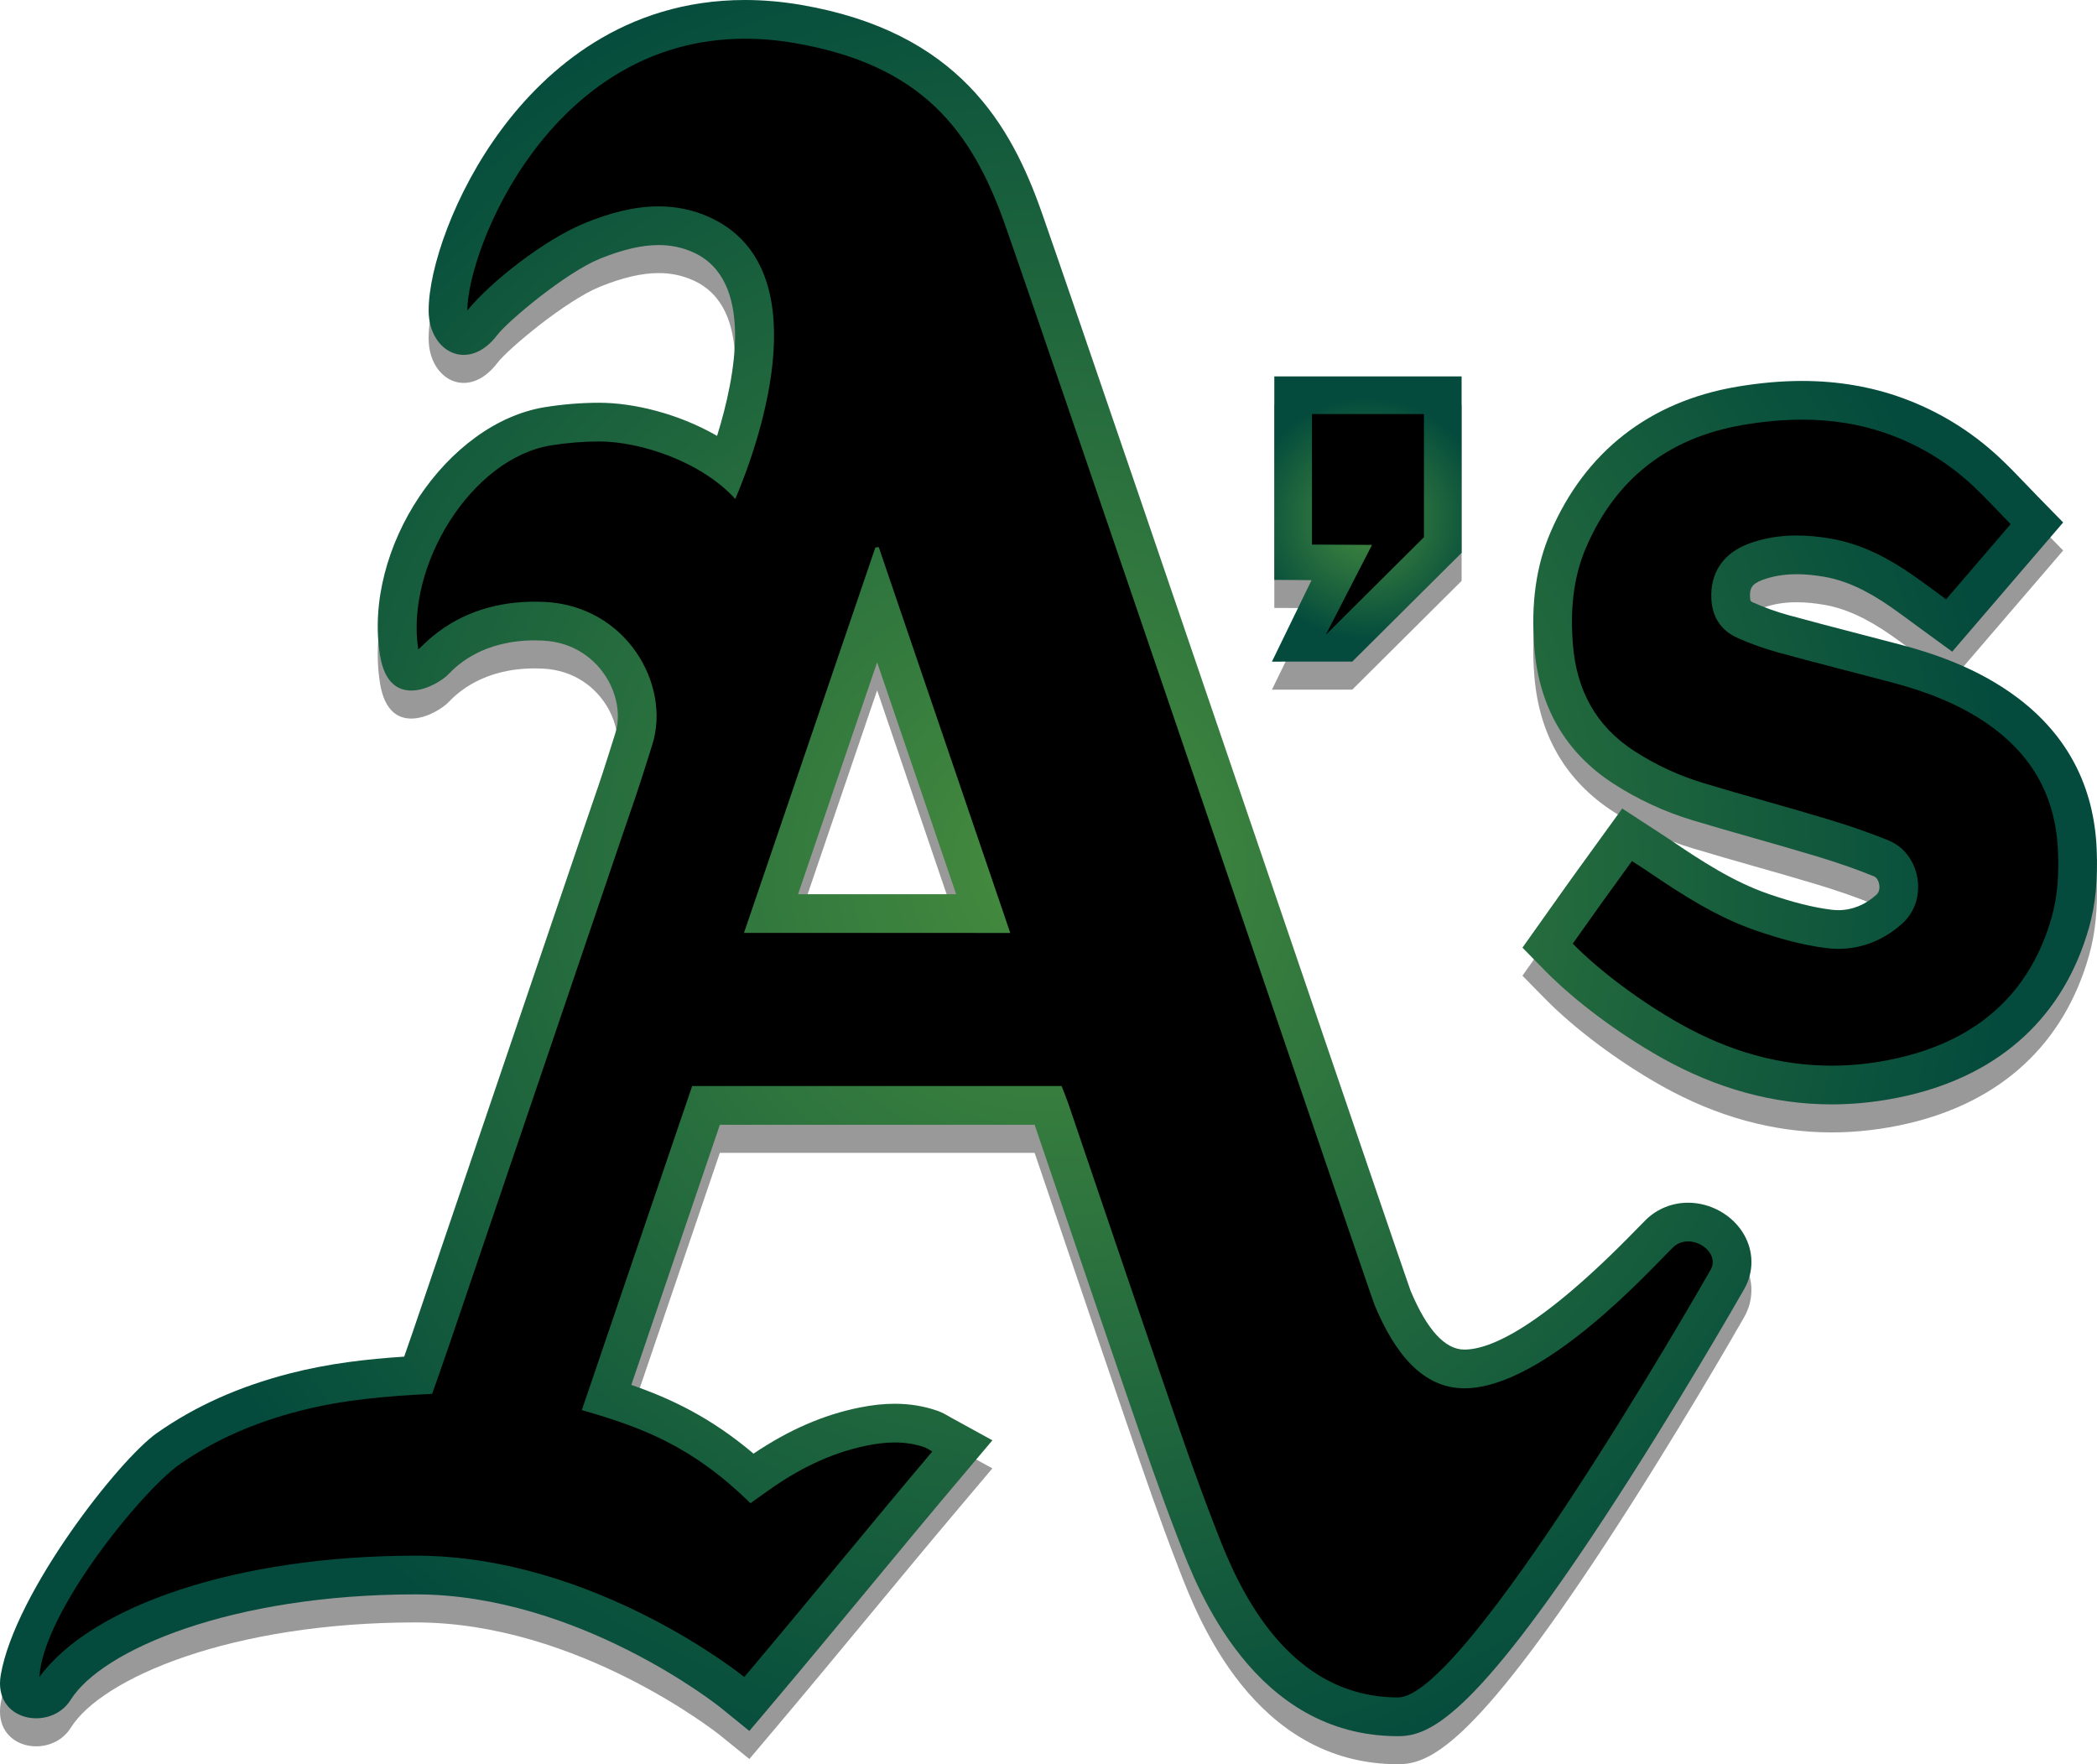 <?xml version="1.0" encoding="utf-8"?>
<!-- Generator: Adobe Illustrator 16.0.0, SVG Export Plug-In . SVG Version: 6.00 Build 0)  -->
<!DOCTYPE svg PUBLIC "-//W3C//DTD SVG 1.1//EN" "http://www.w3.org/Graphics/SVG/1.1/DTD/svg11.dtd">
<svg version="1.1" id="Layer_1" xmlns="http://www.w3.org/2000/svg" xmlns:xlink="http://www.w3.org/1999/xlink" x="0px" y="0px"
	 width="448.496px" height="377.322px" viewBox="0 0 448.496 377.322" enable-background="new 0 0 448.496 377.322"
	 xml:space="preserve">
<g id="Layer_2_copy">
	<path opacity="0.4" enable-background="new    " d="M272.037,147.503l8.473-17.422c-0.357-0.039-7.965-0.059-7.965-0.059V86.506
		h40.057v37.734l-23.381,23.255L272.037,147.503z M372.968,269.994c2.131,3.669,2.158,8.041,0.072,11.696
		c-1.461,2.563-14.715,25.703-29.568,48.373c-28.567,43.604-37.928,47.259-44.456,47.259c-30.828,0-42.89-31.403-46.853-41.723
		l-0.367-0.954c-3.746-9.672-7.146-19.566-10.435-29.137l-0.987-2.87c-4.383-12.747-8.783-25.717-13.041-38.258
		c-2.017-5.939-4.033-11.882-6.054-17.819h-67.32l-18.941,55.64c8.462,2.908,17.019,6.974,26.142,14.696
		c7.521-5.076,14.964-8.31,22.687-9.86c2.69-0.543,5.153-0.808,7.522-0.808c3.199,0,6.26,0.503,9.1,1.494
		c1.073,0.374,1.89,0.856,2.431,1.179c0.136,0.081,0.29,0.174,0.477,0.274l8.87,4.87l-6.529,7.73
		c-6.583,7.794-13.417,16.045-20.027,24.022c-6.652,8.029-13.531,16.333-20.184,24.21l-5.237,6.2l-6.304-5.11
		c-0.29-0.233-30.301-24.103-65.03-24.103c-39.401,0-67.145,11.867-73.818,22.554c-4.249,6.806-16.687,4.681-14.954-5.339
		c3.05-17.635,25.262-46.036,33.443-51.761c8.19-5.732,17.459-9.888,28.338-12.701c8.368-2.163,16.634-3.09,24.501-3.602
		c0.66-1.878,1.313-3.75,1.952-5.627c6.402-18.84,36.241-106.688,36.241-106.688c1-2.94,1.719-5.034,2.3-6.725
		c1.591-4.629,2.127-6.188,4.674-14.33c1.229-3.933,0.291-8.801-2.451-12.707c-1.757-2.503-5.808-6.751-13.197-7.076
		c-0.542-0.023-1.068-0.036-1.586-0.036c-10.977,0-16.475,5.156-18.435,7.206c-2.45,2.563-12.7,8.125-14.665-3.997
		c-3.718-22.935,14.249-49.756,35.365-53.106c3.869-0.613,7.75-0.925,11.538-0.925c7.191,0,16.821,2.26,25.182,7.08
		c3.989-12.817,7.949-33.363-5.087-39.246c-2.328-1.051-4.75-1.562-7.405-1.562c-3.614,0-7.728,0.958-12.576,2.927
		c-7.297,2.963-19.68,13.335-21.917,16.284c-6.197,8.17-14.705,3.653-14.705-5.223s5.4-25.088,15.723-38.902
		C116.771,20.955,133.395,6,159.343,6c0.001,0-0.001,0,0,0c3.893,0,7.918,0.353,11.965,1.042
		c33.667,5.76,44.936,25.714,51.52,44.476c6.535,18.622,31.607,92.155,51.755,151.242c13.399,39.302,26.065,76.445,27.097,79.282
		c3.5,8.36,7.37,12.601,11.501,12.601c5.379,0,16.104-4.434,36.646-25.546c0.965-0.991,1.721-1.767,2.229-2.258
		c2.412-2.329,5.601-3.609,8.976-3.609C365.894,263.227,370.582,265.883,372.968,269.994z M204.503,197.253l-16.908-49.604
		l-16.911,49.604H204.503z M448.423,187.582c-0.565-13.401-6.233-24.27-16.852-32.298c-8.72-6.591-18.588-9.693-25.254-11.452
		c-2.787-0.734-5.578-1.459-8.369-2.184c-5.092-1.321-10.359-2.688-15.484-4.101c-2.518-0.692-5.029-1.592-7.463-2.67
		c-0.59-0.261-0.666-0.294-0.713-1.163c-0.103-1.771,0.291-2.833,2.707-3.71c2.219-0.807,4.602-1.197,7.281-1.197
		c1.825,0,3.75,0.18,5.883,0.549c4.531,0.785,9.088,2.858,14.34,6.532c1.438,1.005,2.895,2.075,4.436,3.211
		c0.779,0.571,1.58,1.16,2.416,1.771l6.181,4.501l23.725-27.635l-5.309-5.426c-0.849-0.867-1.672-1.729-2.488-2.582
		c-1.869-1.953-3.801-3.974-5.875-5.908c-6.002-5.602-12.934-9.86-20.604-12.663c-6.689-2.444-13.937-3.684-21.539-3.684
		c-4.449,0-8.998,0.399-13.902,1.226c-18.697,3.141-32.494,13.887-39.902,31.075c-3.11,7.222-4.248,15.345-3.475,24.83
		c1.027,12.67,6.733,22.438,16.963,29.035c5.217,3.362,10.893,5.983,16.871,7.791c4.457,1.345,8.979,2.634,13.354,3.88
		c4.306,1.227,8.754,2.495,13.076,3.799c4.742,1.433,8.799,2.85,12.4,4.333c0.627,0.259,0.979,1.077,1.088,1.699
		c0.076,0.433,0.172,1.514-0.592,2.21c-2.371,2.163-5.188,3.306-8.146,3.306c-0.492,0-0.983-0.031-1.479-0.093
		c-3.854-0.477-8.109-1.54-13.396-3.353c-7.518-2.577-14.494-7.112-20.996-11.539c-0.842-0.571-1.699-1.126-2.59-1.699l-1.162-0.751
		l-6.604-4.307l-6.761,9.336c-1.502,2.071-2.92,4.027-4.329,5.992c-1.505,2.099-2.994,4.205-4.47,6.287l-5.778,8.148l4.854,4.941
		c6.332,6.448,15.642,13.405,24.902,18.61c11.77,6.614,24.01,9.967,36.379,9.967c5.358,0,10.817-0.635,16.227-1.887
		c20.05-4.643,33.47-17.066,38.812-35.936C448.179,199.455,448.699,194.118,448.423,187.582z"/>
</g>
<g id="Layer_2">
	<radialGradient id="SVGID_1_" cx="292.318" cy="111.005" r="25.899" gradientUnits="userSpaceOnUse">
		<stop  offset="0" style="stop-color:#468C3E"/>
		<stop  offset="1" style="stop-color:#044B3D"/>
	</radialGradient>
	<path fill="url(#SVGID_1_)" d="M289.221,141.494l23.38-23.255V80.506h-40.058v43.518c0,0,7.607,0.02,7.966,0.059l-8.473,17.422
		L289.221,141.494z"/>
	<path d="M283.543,135.786c7.404-7.365,14.117-14.042,21.006-20.894c0-8.477,0-17.292,0-26.335c-8.035,0-15.902,0-23.953,0
		c0,9.207,0,27.915,0,27.915l12.846,0.068C293.441,116.541,287.063,128.939,283.543,135.786z"/>
	<radialGradient id="SVGID_2_" cx="224.248" cy="185.661" r="205.861" gradientUnits="userSpaceOnUse">
		<stop  offset="0" style="stop-color:#468C3E"/>
		<stop  offset="1" style="stop-color:#044B3D"/>
	</radialGradient>
	<path fill="url(#SVGID_2_)" d="M0.165,358.216c3.049-17.635,25.262-46.036,33.443-51.762c8.19-5.731,17.459-9.887,28.338-12.701
		c8.368-2.162,16.634-3.09,24.501-3.602c0.66-1.877,1.313-3.75,1.952-5.627c6.402-18.84,36.241-106.688,36.241-106.688
		c0.999-2.941,1.718-5.033,2.299-6.725c1.591-4.629,2.127-6.188,4.674-14.33c1.229-3.932,0.291-8.801-2.451-12.707
		c-1.757-2.503-5.808-6.751-13.197-7.076c-0.542-0.023-1.068-0.036-1.586-0.036c-10.978,0-16.475,5.156-18.435,7.206
		c-2.45,2.563-12.7,8.125-14.665-3.997c-3.719-22.935,14.249-49.756,35.365-53.107c3.868-0.613,7.75-0.924,11.538-0.924
		c7.191,0,16.821,2.259,25.182,7.081c3.989-12.819,7.949-33.365-5.087-39.247c-2.328-1.051-4.75-1.562-7.405-1.562
		c-3.614,0-7.728,0.958-12.577,2.927c-7.297,2.963-19.679,13.335-21.916,16.284c-6.197,8.17-14.705,3.653-14.705-5.223
		s5.4-25.088,15.722-38.902C116.771,14.955,133.396,0,159.344,0c0.001,0-0.001,0,0,0c3.893,0,7.918,0.352,11.965,1.042
		c33.667,5.76,44.936,25.714,51.52,44.475c6.534,18.622,31.608,92.156,51.755,151.243c13.4,39.301,26.066,76.444,27.096,79.282
		c3.5,8.359,7.37,12.599,11.502,12.599c5.382,0,16.104-4.433,36.646-25.546c0.966-0.991,1.721-1.766,2.229-2.256
		c2.412-2.33,5.602-3.61,8.977-3.61c4.862,0,9.549,2.655,11.937,6.766c2.132,3.67,2.159,8.041,0.073,11.697
		c-1.461,2.563-14.715,25.703-29.567,48.373c-28.568,43.604-37.929,47.258-44.457,47.258c-30.828,0-42.89-31.402-46.853-41.723
		l-0.367-0.953c-3.745-9.672-7.146-19.566-10.434-29.136l-0.988-2.872c-4.383-12.746-8.783-25.716-13.04-38.257
		c-2.018-5.94-4.033-11.881-6.055-17.819h-67.319L135.02,296.2c8.461,2.908,17.019,6.975,26.142,14.697
		c7.521-5.076,14.963-8.31,22.687-9.861c2.69-0.543,5.152-0.807,7.522-0.807c3.199,0,6.26,0.502,9.1,1.494
		c1.073,0.373,1.89,0.856,2.431,1.178c0.136,0.082,0.29,0.174,0.477,0.277l8.87,4.868l-6.529,7.73
		c-6.583,7.795-13.417,16.045-20.027,24.024c-6.653,8.029-13.531,16.332-20.184,24.209l-5.237,6.201l-6.304-5.112
		c-0.29-0.232-30.301-24.101-65.03-24.101c-39.4,0-67.145,11.867-73.819,22.553C10.87,370.358-1.567,368.233,0.165,358.216z
		 M204.503,191.253l-16.908-49.604l-16.911,49.604H204.503z M391.749,236.2c-12.369,0-24.609-3.354-36.38-9.967
		c-9.261-5.205-18.571-12.162-24.902-18.609l-4.853-4.942l5.778-8.148c1.475-2.082,2.966-4.188,4.47-6.287
		c1.409-1.965,2.828-3.921,4.33-5.992l6.76-9.336l6.604,4.306l1.161,0.751c0.893,0.574,1.749,1.128,2.592,1.7
		c6.501,4.426,13.479,8.962,20.996,11.539c5.284,1.812,9.542,2.876,13.396,3.352c0.497,0.062,0.989,0.093,1.48,0.093
		c2.957,0,5.773-1.144,8.146-3.307c0.762-0.695,0.668-1.777,0.591-2.21c-0.109-0.622-0.46-1.44-1.089-1.699
		c-3.603-1.482-7.657-2.9-12.4-4.333c-4.32-1.304-8.771-2.572-13.076-3.799c-4.375-1.246-8.896-2.535-13.354-3.88
		c-5.979-1.806-11.653-4.427-16.87-7.791c-10.228-6.597-15.935-16.365-16.964-29.035c-0.772-9.485,0.363-17.607,3.477-24.83
		c7.406-17.188,21.205-27.935,39.901-31.075c4.904-0.825,9.452-1.226,13.901-1.226c7.604,0,14.85,1.238,21.539,3.684
		c7.668,2.802,14.602,7.063,20.604,12.663c2.073,1.936,4.005,3.955,5.873,5.908c0.816,0.853,1.641,1.715,2.488,2.582l5.309,5.426
		l-23.725,27.635l-6.18-4.501c-0.836-0.609-1.638-1.198-2.416-1.771c-1.542-1.136-2.996-2.206-4.435-3.211
		c-5.252-3.672-9.809-5.747-14.342-6.532c-2.133-0.37-4.058-0.549-5.882-0.549c-2.682,0-5.063,0.393-7.28,1.198
		c-2.416,0.877-2.808,1.938-2.707,3.71c0.047,0.868,0.123,0.901,0.712,1.163c2.436,1.078,4.946,1.978,7.462,2.67
		c5.127,1.412,10.394,2.777,15.484,4.1c2.792,0.724,5.582,1.448,8.37,2.184c6.666,1.759,16.537,4.861,25.255,11.452
		c10.615,8.028,16.285,18.896,16.852,32.298c0.275,6.537-0.245,11.874-1.639,16.798c-5.342,18.867-18.762,31.293-38.811,35.935
		C402.569,235.565,397.11,236.2,391.749,236.2z"/>
	<path d="M365.85,271.587c2.271-3.979-4.418-8.291-8.042-4.791c-4.266,4.117-27.458,30.125-44.626,30.125
		c-8.832,0-14.832-7.334-19.197-17.821c-0.944-2.269-67.684-198.683-78.968-230.842c-7.209-20.542-17.995-34.417-45.103-39.054
		c-3.682-0.629-7.205-0.924-10.569-0.924c-41.651,0-59.389,45.097-59.389,58.123c5.018-6.172,16.522-15.198,25.225-18.732
		c5.144-2.089,10.415-3.535,15.692-3.535c3.613,0,7.23,0.678,10.81,2.293c23.365,10.542,11.43,46.528,5.581,60.291
		c-7.413-8.132-20.506-12.298-29.081-12.299c-3.361,0-6.771,0.272-10.24,0.822c-17.218,2.733-31.27,25.874-28.483,43.648
		c1.396-1.078,8.712-10.207,24.92-10.207c0.638,0,1.285,0.014,1.95,0.043c17.575,0.771,27.221,17.623,23.187,30.525
		c-3.505,11.204-3.258,10.125-7.037,21.247c-12.084,35.563-24.156,71.129-36.241,106.69c-1.235,3.633-2.527,7.246-3.813,10.924
		c-9.777,0.459-19.188,1.273-28.407,3.656c-9.271,2.396-17.891,6.026-25.663,11.467c-7.858,5.5-29.155,31.469-29.923,45.434
		c11.119-15.225,42.261-25.95,80.505-25.95c38.245,0,70.245,25.95,70.245,25.95c13.238-15.674,26.979-32.565,40.21-48.233
		c-0.786-0.433-1.192-0.736-1.653-0.896c-2.103-0.733-4.233-1.031-6.369-1.031c-1.966,0-3.937,0.253-5.891,0.646
		c-7.994,1.605-15.041,5.229-21.543,9.898c-1.156,0.829-2.316,1.653-3.431,2.448c-12.323-12.082-22.945-16.16-36.066-19.916
		c8.183-24.03,15.447-45.373,23.594-69.307c26.527,0,52.735,0,79.016,0c0.518,1.348,1.021,2.531,1.436,3.744
		c6.574,19.307,13.091,38.633,19.722,57.92c3.649,10.609,7.258,21.242,11.313,31.709c3.569,9.217,13.498,37.389,39.498,37.389
		C313.351,363.042,362.487,277.483,365.85,271.587z M159.113,199.532c9.421-27.633,18.764-55.039,28.107-82.445
		c0.242-0.023,0.483-0.048,0.725-0.071c9.343,27.406,18.685,54.813,28.128,82.517C196.99,199.532,178.308,199.532,159.113,199.532z
		 M440.151,181.931c0.201,4.778-0.019,9.546-1.333,14.194c-4.631,16.355-15.887,26.228-32.709,30.121
		c-4.864,1.127-9.653,1.674-14.36,1.674c-11.25,0-22.031-3.123-32.323-8.905c-8.485-4.77-17.23-11.267-23.05-17.192
		c2.039-2.874,4.115-5.821,6.217-8.753c2.05-2.858,4.121-5.701,6.443-8.91c1.272,0.83,2.459,1.574,3.614,2.361
		c7.225,4.916,14.597,9.653,22.97,12.524c4.877,1.672,9.959,3.107,15.069,3.736c0.837,0.105,1.671,0.154,2.492,0.154
		c5.127,0,9.895-1.976,13.726-5.47c5.631-5.138,3.803-14.91-2.924-17.682c-4.286-1.765-8.711-3.259-13.159-4.603
		c-8.782-2.65-17.651-5.029-26.435-7.68c-5.242-1.583-10.185-3.86-14.775-6.821c-8.418-5.431-12.424-13.214-13.197-22.747
		c-0.584-7.152-0.057-14.191,2.826-20.884c6.287-14.587,17.52-23.472,33.67-26.186c4.186-0.704,8.369-1.111,12.529-1.111
		c6.297,0,12.544,0.933,18.696,3.182c6.745,2.465,12.65,6.138,17.798,10.939c2.764,2.581,5.311,5.382,8.092,8.227
		c-4.759,5.542-9.246,10.765-13.804,16.077c-2.524-1.84-4.723-3.497-6.979-5.075c-5.354-3.743-11.106-6.769-17.672-7.905
		c-2.431-0.421-4.87-0.67-7.296-0.67c-3.409,0-6.794,0.492-10.11,1.697c-5.629,2.045-8.463,6.297-8.145,11.956
		c0.213,3.818,2.052,6.685,5.625,8.269c2.776,1.23,5.678,2.273,8.617,3.083c7.954,2.19,15.962,4.2,23.94,6.306
		c8.046,2.124,15.721,5.021,22.373,10.052C435.35,162.522,439.702,171.294,440.151,181.931z"/>
</g>
</svg>
